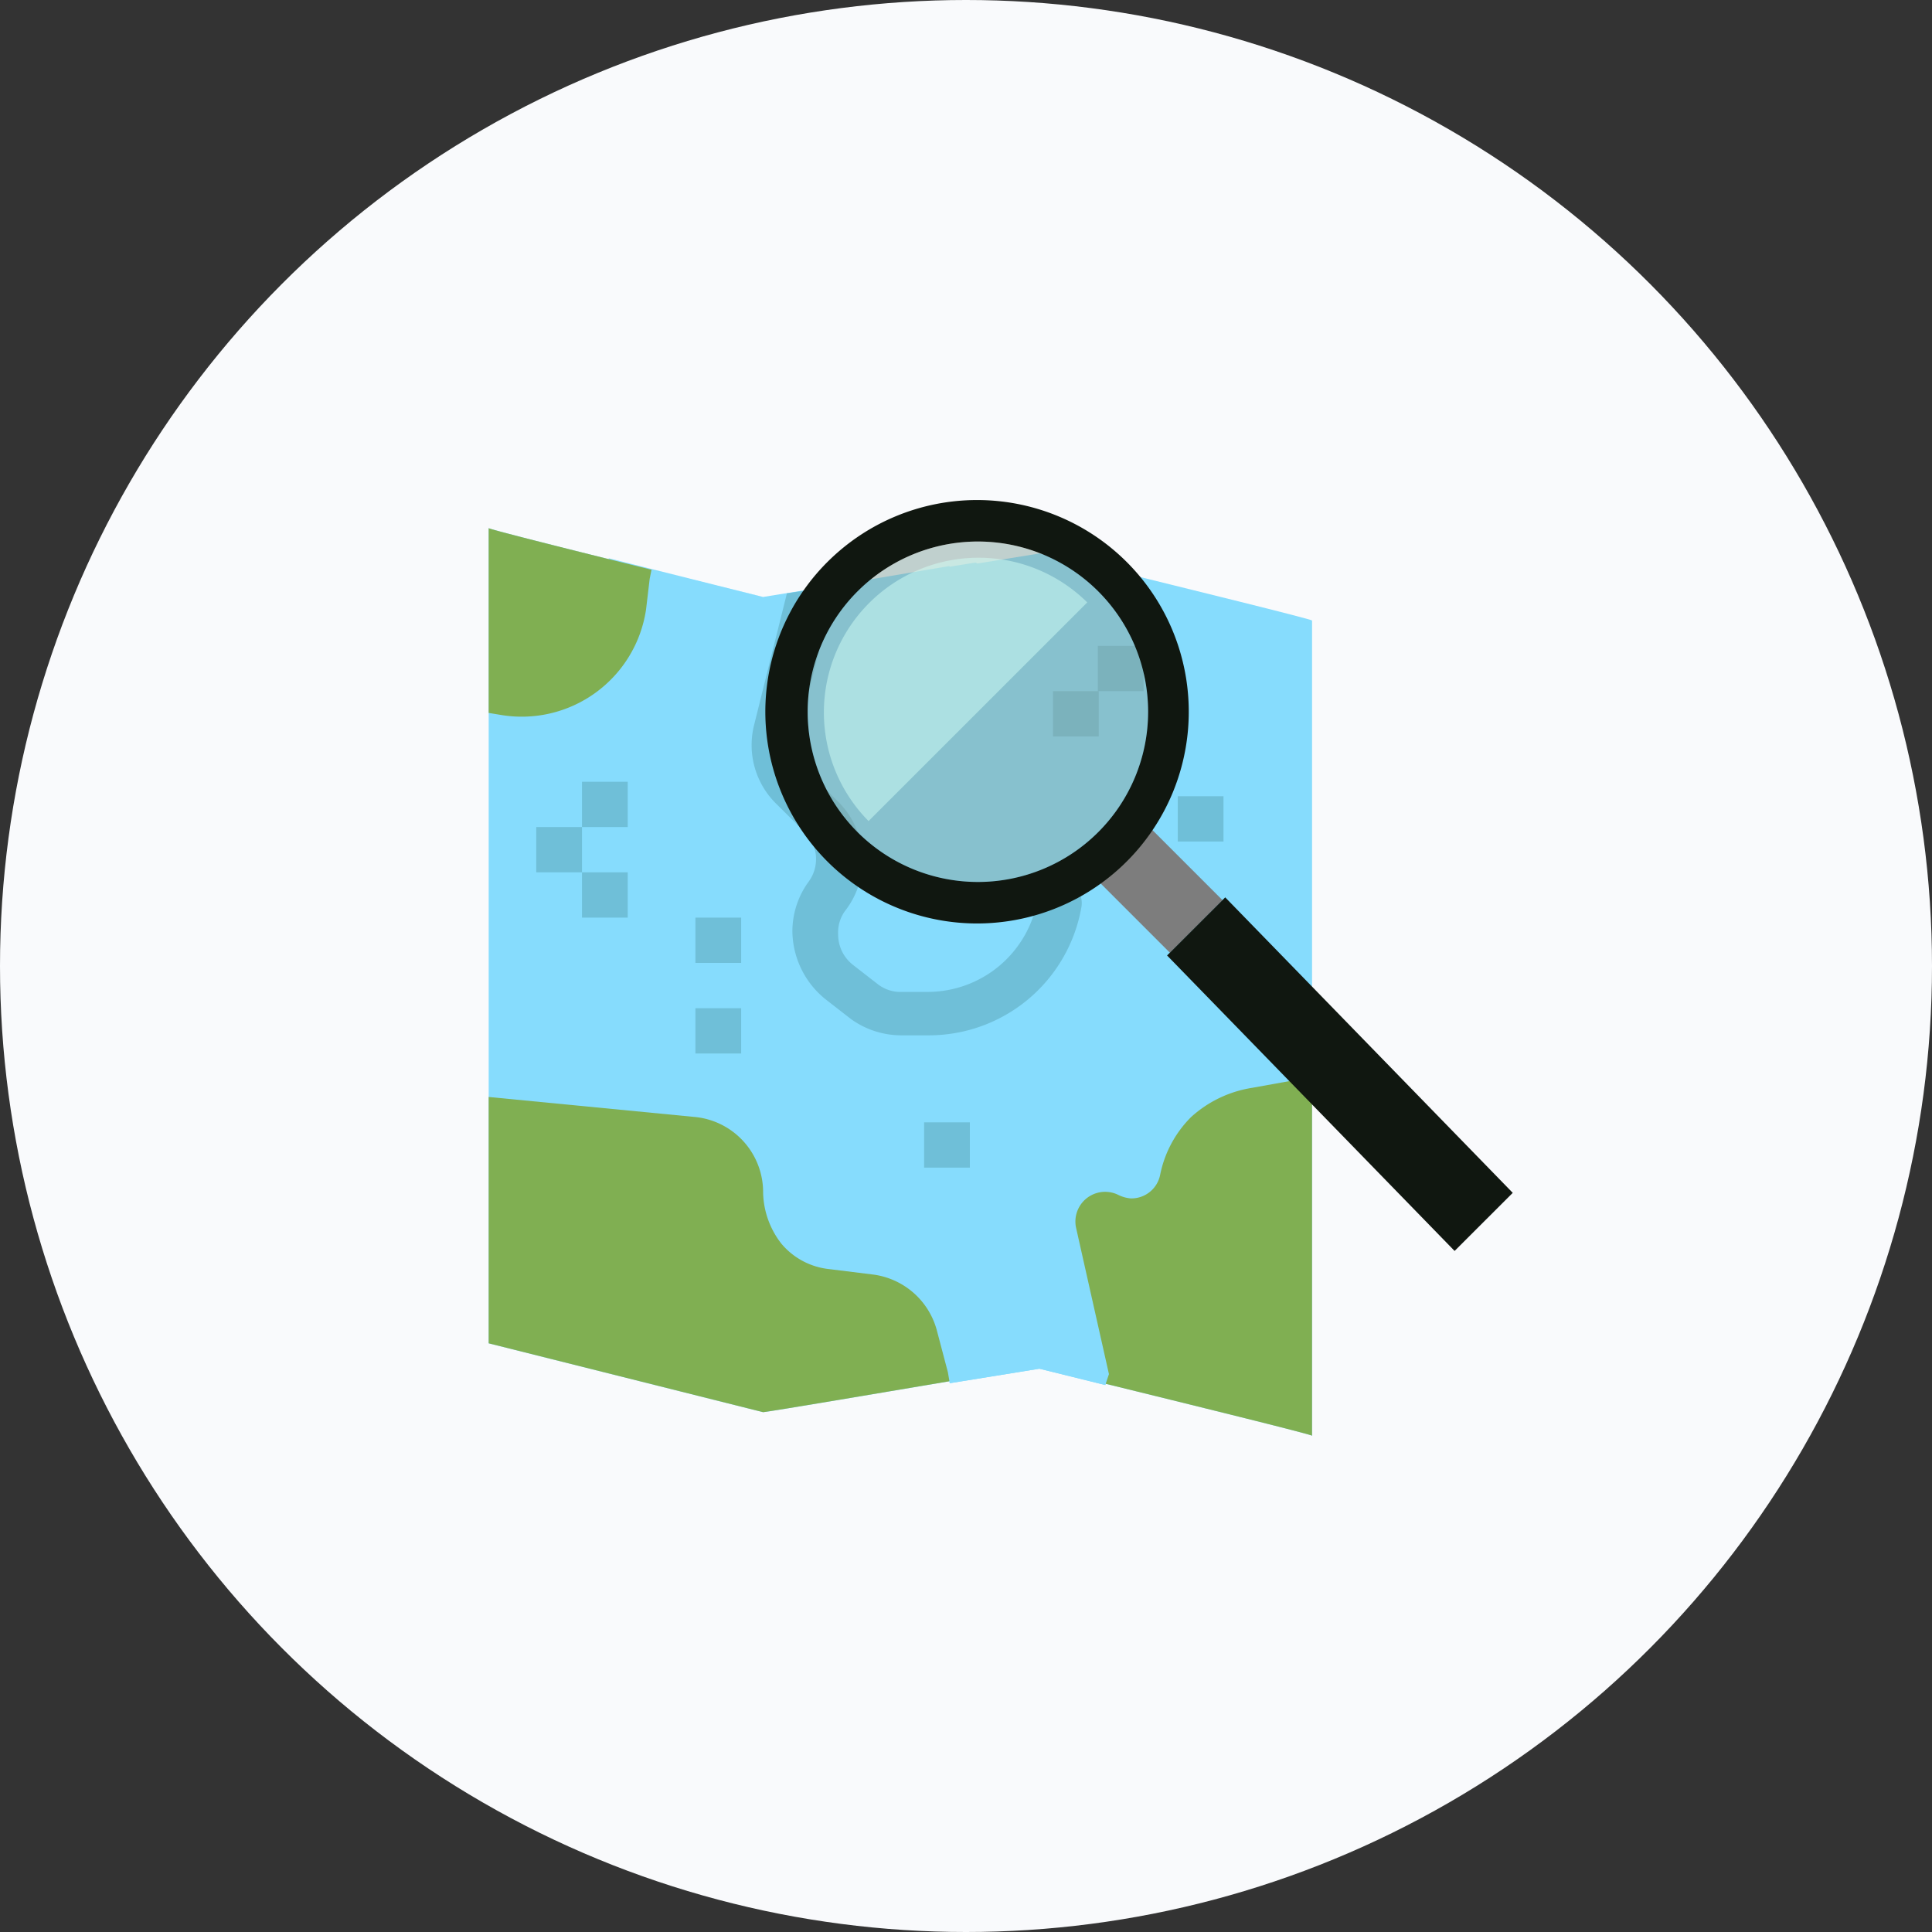 <svg xmlns="http://www.w3.org/2000/svg" xmlns:xlink="http://www.w3.org/1999/xlink" width="170" height="170" viewBox="0 0 170 170"><rect x="0" y="0" width="170" height="170" fill="#333333" stroke="none"/><defs><clipPath id="a"><rect width="90.109" height="82.334" fill="none"/></clipPath><clipPath id="b"><rect width="90.109" height="82.334" transform="translate(0 0)" fill="none"/></clipPath><clipPath id="d"><rect width="29.957" height="29.957" transform="translate(28.068 3.649)" fill="none"/></clipPath><clipPath id="f"><rect width="23.227" height="23.226" transform="translate(29.442 5.023)" fill="none"/></clipPath><clipPath id="g"><rect width="23.226" height="23.226" transform="translate(29.442 5.023)" fill="none"/></clipPath></defs><g transform="translate(-198 -1229)"><circle cx="85" cy="85" r="85" transform="translate(198 1229)" fill="#f9fafc"/><g transform="translate(241 1273)"><g clip-path="url(#a)"><g clip-path="url(#b)"><path d="M54.29,6.031l-.036.107L48.458,4.7,43,5.586,42.824,5.5l-2.273.369-.01-.06c-3.231.543-6.922,1.168-10,1.683l-6.4,1.037L10.569,5.123V5.2C5.074,3.832,0,2.545,0,2.471V74.205l24.149,6.058c.912-.1,9.666-1.59,16.392-2.72l.029.169,7.888-1.276,5.8,1.436.036-.108c7.154,1.759,18.156,4.462,18.156,4.571V10.6c0-.108-11-2.811-18.156-4.57" fill="#86dcfd"/><path d="M39.442,73.089a6.7,6.7,0,0,0-5.635-4.942l-3.863-.478a6.352,6.352,0,0,1-4.186-2.232,7.569,7.569,0,0,1-1.61-4.463,6.649,6.649,0,0,0-6.118-6.7L0,52.525V18.731l.965.159a11.061,11.061,0,0,0,12.88-9.246l.321-2.709.162-.8,1.222.3C8.612,4.723,0,2.567,0,2.471V74.2l24.148,6.058c.912-.1,9.666-1.589,16.393-2.72l-.133-.787Z" fill="#80af52"/><path d="M61.82,54.278a9.922,9.922,0,0,0-2.737,5.1,2.577,2.577,0,0,1-2.575,2.072,3.008,3.008,0,0,1-1.127-.318A2.615,2.615,0,0,0,51.678,64l2.9,12.912-.286.85c7.154,1.759,18.155,4.461,18.155,4.57V50.771l-5.312.956a10.361,10.361,0,0,0-5.313,2.551" fill="#80af52"/><path d="M40.541,77.542l.029.169,7.888-1.276,5.8,1.436.036-.107c-3.337-.821-5.839-1.437-5.993-1.487-.537.059-3.8.6-7.756,1.265" fill="#86dcfd"/><path d="M15.551,6.435c4.64,1.146,8.533,2.093,8.6,2.093Z" fill="#86dcfd"/><rect width="4.024" height="3.985" transform="translate(38.316 54.757)" fill="#6fbfd8"/><rect width="4.024" height="3.985" transform="translate(60.633 26.063)" fill="#6fbfd8"/><rect width="4.025" height="3.985" transform="translate(18.192 44.714)" fill="#6fbfd8"/><rect width="4.025" height="3.985" transform="translate(18.192 36.743)" fill="#6fbfd8"/><rect width="4.024" height="3.985" transform="translate(8.211 32.758)" fill="#6fbfd8"/><rect width="4.024" height="3.985" transform="translate(8.211 24.788)" fill="#6fbfd8"/><rect width="4.024" height="3.985" transform="translate(49.657 16.817)" fill="#6fbfd8"/><rect width="4.025" height="3.985" transform="translate(4.186 28.773)" fill="#6fbfd8"/><rect width="4.025" height="3.985" transform="translate(53.602 12.832)" fill="#6fbfd8"/><path d="M25.276,26.7l2.576,2.551a3.35,3.35,0,0,1,.322,4.3,7.41,7.41,0,0,0-1.449,4.464,7.78,7.78,0,0,0,2.9,5.9l2.253,1.753A7.582,7.582,0,0,0,36.385,47.1h2.253A13.63,13.63,0,0,0,52.161,35.787a1.958,1.958,0,0,0-3.864-.638,9.817,9.817,0,0,1-9.659,8.13H36.385a3.255,3.255,0,0,1-2.093-.637l-2.254-1.754a3.392,3.392,0,0,1-1.289-2.71,3.181,3.181,0,0,1,.645-2.072,7.237,7.237,0,0,0-.645-9.565l-2.575-2.55a3.828,3.828,0,0,1-.966-3.188l3.22-13.071v-.16l-4.186.638-2.9,11.636A7.239,7.239,0,0,0,25.276,26.7" fill="#6fbfd8"/></g><rect width="6.544" height="9.061" transform="translate(53.535 33.425) rotate(-45)" fill="#7d7d7d"/><path d="M59.693,40.073l25.3,26,5.116-5.112-25.3-26Z" fill="#101710"/><g clip-path="url(#b)"><g opacity="0.5"><g clip-path="url(#d)"><g clip-path="url(#d)"><path d="M53.638,8.037a14.978,14.978,0,1,1-21.183,0,14.977,14.977,0,0,1,21.183,0l0,0" fill="#88a69f"/></g></g></g><path d="M29.8,5.455a18.629,18.629,0,1,0,26.345,0h0a18.629,18.629,0,0,0-26.344,0M53.638,8.037a14.978,14.978,0,1,1-21.183,0,14.977,14.977,0,0,1,21.183,0l0,0" fill="#101710"/><g opacity="0.5"><g clip-path="url(#f)"><g clip-path="url(#g)"><path d="M33.427,28.248A13.606,13.606,0,0,1,52.669,9.007Z" fill="#d1fff5"/></g></g></g></g></g></g></g></svg>